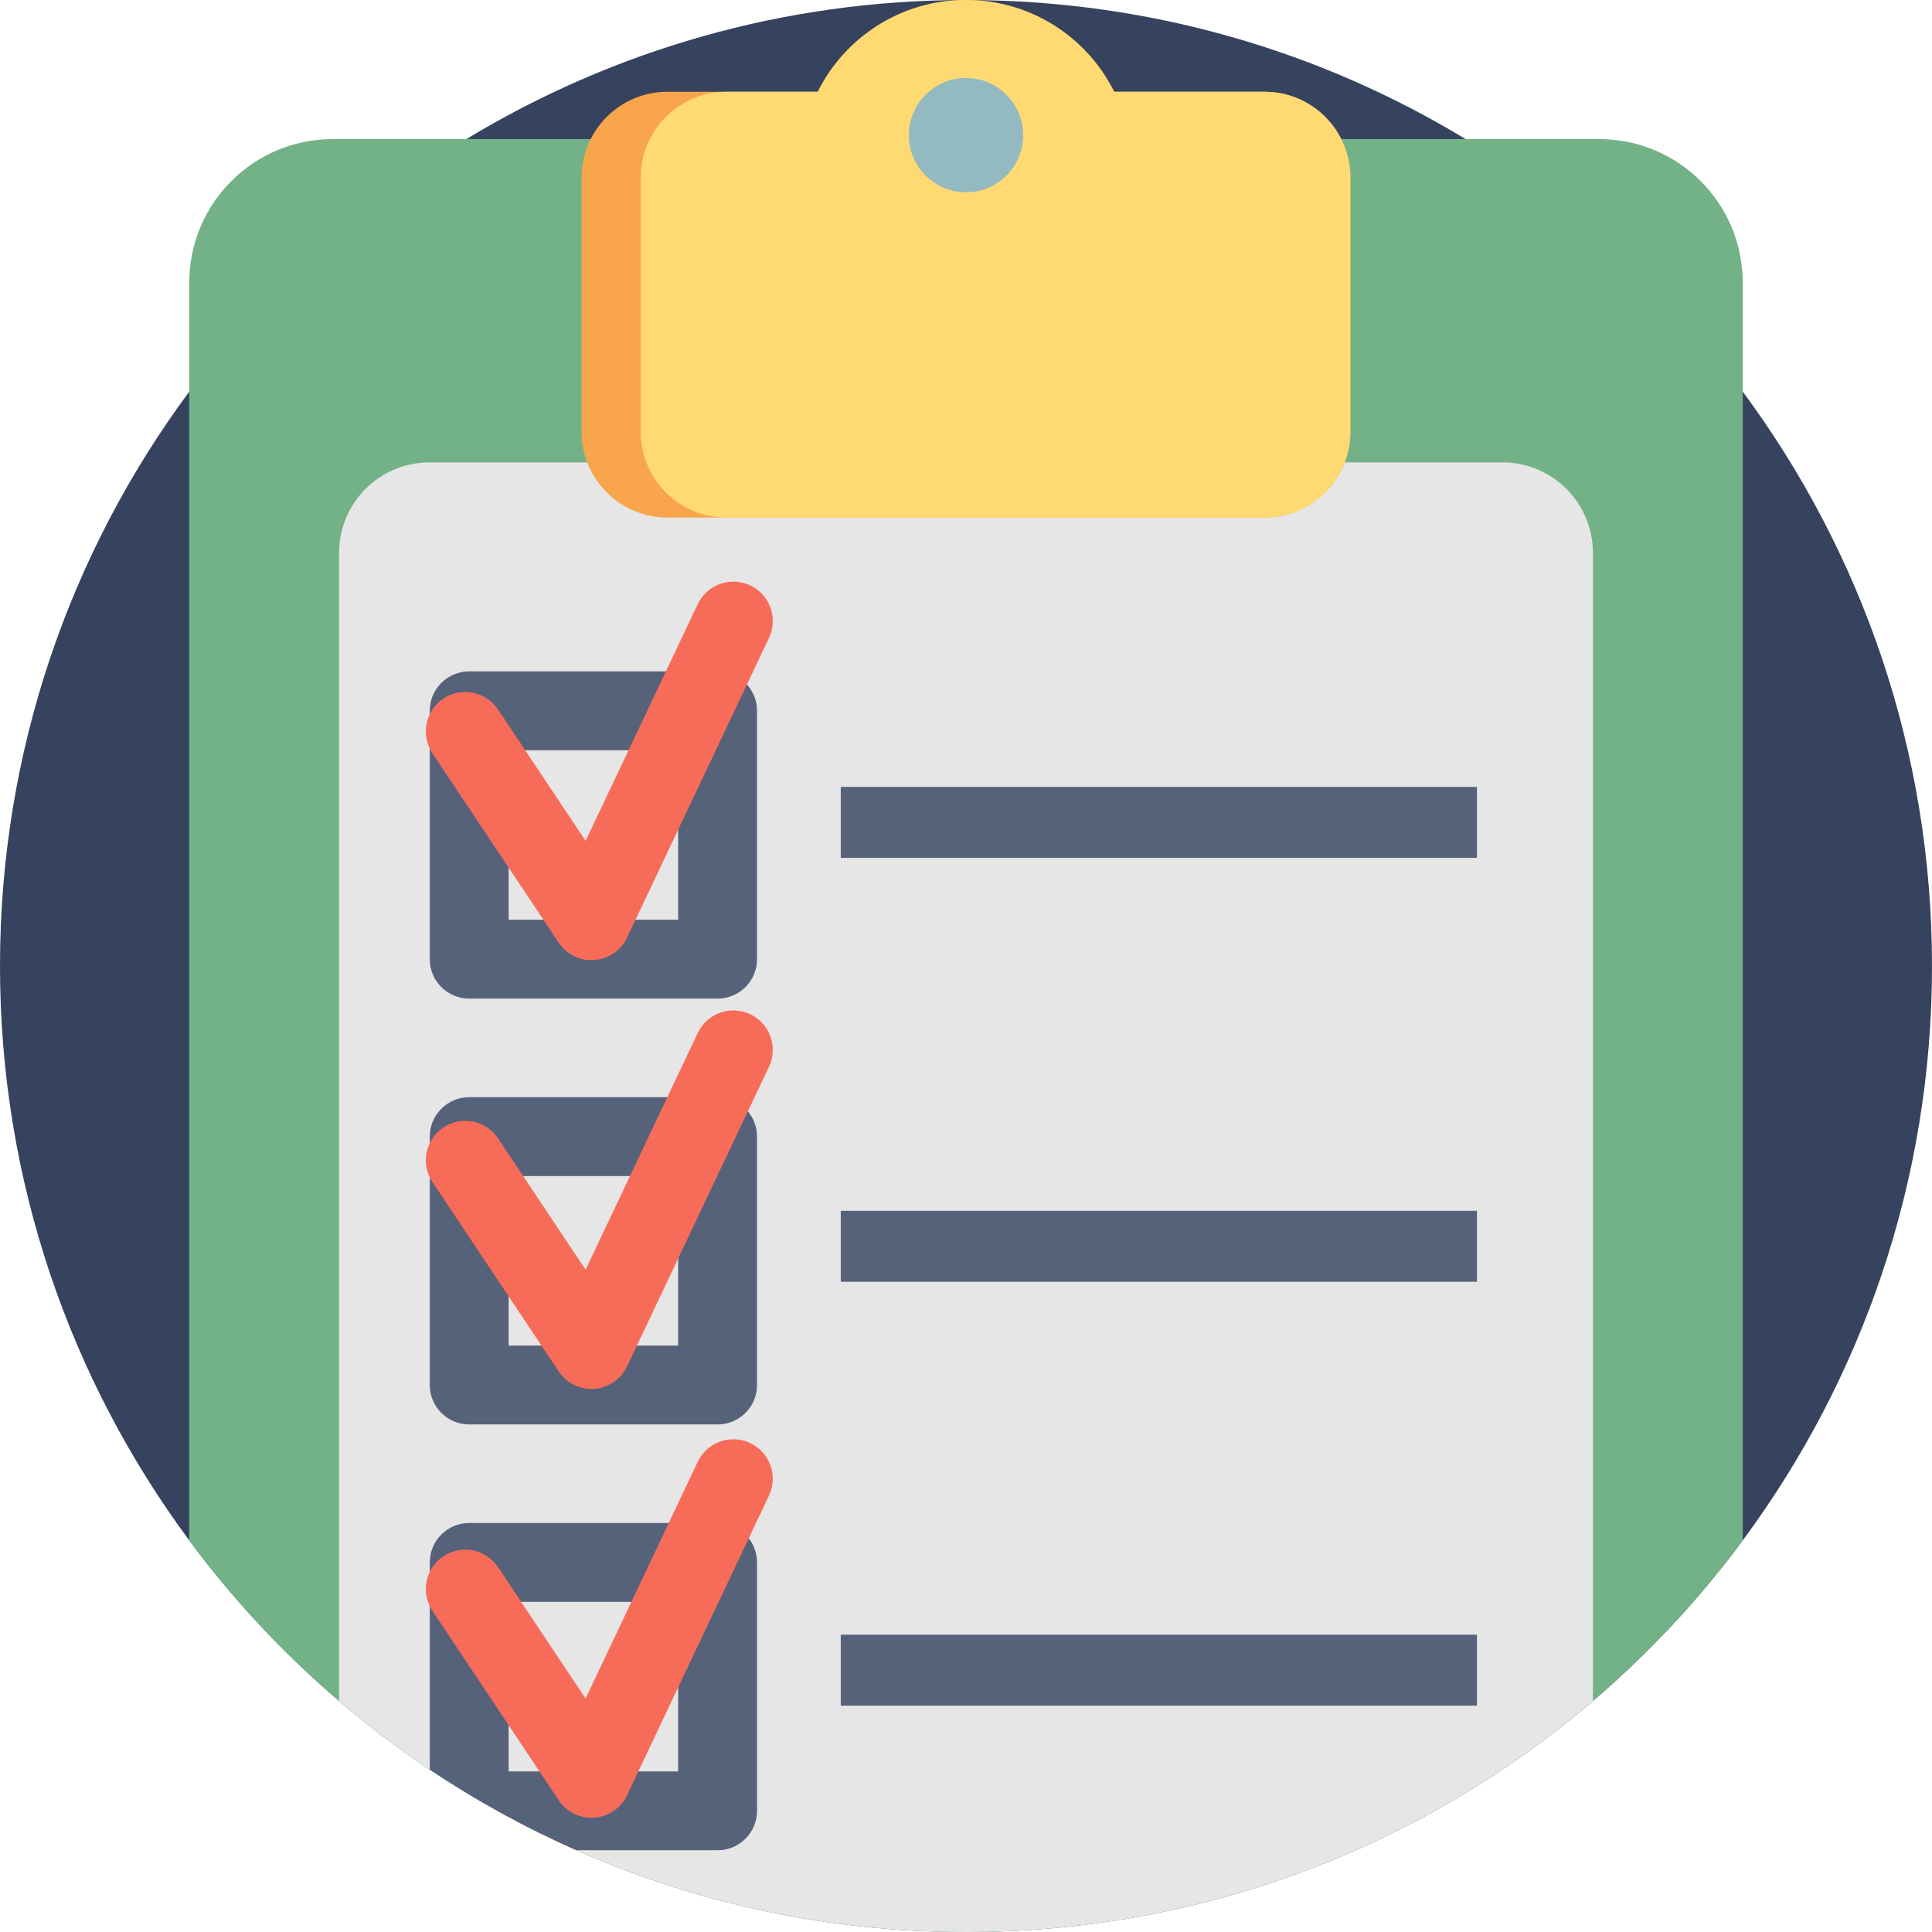 <svg height="512pt" viewBox="0 0 512 512" width="512pt" xmlns="http://www.w3.org/2000/svg"><path d="m512 256c0 57.008-18.641 109.672-50.156 152.223-11.586 15.641-24.918 29.926-39.703 42.547-44.715 38.18-102.727 61.23-166.141 61.23-36.727 0-71.637-7.73-103.203-21.66-13.637-6.008-26.645-13.176-38.902-21.379-8.379-5.59-16.395-11.672-24.035-18.191-14.785-12.621-28.117-26.906-39.703-42.547-31.516-42.551-50.156-95.215-50.156-152.223s18.641-109.672 50.156-152.223c19.852-26.801 44.816-49.59 73.445-66.922 38.629-23.398 83.938-36.855 132.398-36.855.336 0 .668 0 1.004.012 48.086.176 93.035 13.602 131.395 36.844 28.629 17.332 53.594 40.121 73.445 66.922 31.516 42.551 50.156 95.215 50.156 152.223zm0 0" fill="#36435e"/><path d="m461.844 74.898v333.324c-11.586 15.641-24.918 29.926-39.703 42.547-44.715 38.18-102.727 61.23-166.141 61.23-36.727 0-71.637-7.73-103.203-21.66-13.637-6.008-26.645-13.176-38.902-21.379-8.379-5.59-16.395-11.672-24.035-18.191-14.785-12.621-28.117-26.906-39.703-42.547v-333.324c0-21.012 17.031-38.043 38.043-38.043h335.602c21.012 0 38.043 17.031 38.043 38.043zm0 0" fill="#73b287"/><path d="m422.141 146.516v304.254c-44.715 38.18-102.727 61.23-166.141 61.23-36.727 0-71.637-7.73-103.203-21.66-13.637-6.008-26.645-13.176-38.902-21.379-8.379-5.59-16.395-11.672-24.035-18.191v-304.254c0-13.25 10.734-23.98 23.973-23.98h284.328c13.238 0 23.98 10.73 23.98 23.98zm0 0" fill="#e6e6e6"/><path d="m357.875 47.086v67.309c0 12.582-10.188 22.77-22.77 22.77h-158.219c-12.578 0-22.766-10.188-22.766-22.77v-67.309c0-12.582 10.188-22.77 22.766-22.77h39.832c7.188-14.41 22.078-24.316 39.277-24.316 2.676 0 5.297.242 7.836.699 12.039 2.164 22.363 9.25 28.832 19.082.082.125.156.238.227.367.617.949 1.203 1.93 1.734 2.934.242.441.461.859.648 1.234h39.832c12.582 0 22.77 10.188 22.77 22.77zm0 0" fill="#f9a54b"/><path d="m357.875 47.086v67.309c0 12.582-10.188 22.77-22.77 22.77h-142.543c-12.582 0-22.77-10.188-22.77-22.77v-67.309c0-12.582 10.188-22.77 22.77-22.77h24.156c7.188-14.41 22.078-24.316 39.277-24.316 2.676 0 5.297.242 7.836.699 12.039 2.164 22.363 9.25 28.832 19.082.082.125.156.238.227.367.672 1.074 1.254 2.066 1.734 2.934.242.441.461.859.648 1.234h39.832c12.582 0 22.77 10.188 22.77 22.77zm0 0" fill="#ffda73"/><path d="m271.148 35.809c0 8.367-6.785 15.152-15.152 15.152-8.367 0-15.148-6.785-15.148-15.152 0-8.367 6.781-15.148 15.148-15.148 8.367 0 15.152 6.781 15.152 15.148zm0 0" fill="#93bac1"/><g fill="#55627a"><path d="m190.172 264.641h-65.828c-5.77 0-10.449-4.676-10.449-10.449v-65.828c0-5.77 4.68-10.449 10.449-10.449h65.828c5.77 0 10.449 4.68 10.449 10.449v65.828c0 5.773-4.68 10.449-10.449 10.449zm-55.379-20.898h44.93v-44.93h-44.93zm0 0"/><path d="m190.172 377.492h-65.828c-5.77 0-10.449-4.68-10.449-10.449v-65.832c0-5.77 4.68-10.445 10.449-10.445h65.828c5.77 0 10.449 4.676 10.449 10.445v65.832c0 5.77-4.68 10.449-10.449 10.449zm-55.379-20.898h44.93v-44.934h-44.93zm0 0"/><path d="m190.172 403.613h-65.828c-5.77 0-10.449 4.68-10.449 10.449v54.898c12.258 8.203 25.266 15.371 38.902 21.379h37.375c5.766 0 10.449-4.684 10.449-10.449v-65.828c0-5.77-4.684-10.449-10.449-10.449zm-10.449 65.828h-44.93v-44.93h44.93zm0 0"/></g><path d="m156.734 368.086c-3.477 0-6.746-1.734-8.691-4.652l-33.438-50.156c-3.203-4.801-1.906-11.289 2.895-14.488 4.805-3.203 11.289-1.906 14.492 2.898l23.199 34.797 29.715-62.734c2.469-5.215 8.699-7.438 13.918-4.969 5.215 2.473 7.438 8.703 4.969 13.918l-37.617 79.41c-1.609 3.402-4.93 5.672-8.684 5.949-.254.016-.508.027-.758.027zm0 0" fill="#f76c59"/><path d="m156.734 254.445c-3.477 0-6.746-1.734-8.691-4.652l-33.438-50.156c-3.203-4.801-1.906-11.289 2.895-14.488 4.805-3.203 11.289-1.906 14.492 2.898l23.199 34.797 29.715-62.734c2.469-5.215 8.699-7.438 13.918-4.969 5.215 2.473 7.438 8.703 4.969 13.918l-37.617 79.41c-1.609 3.402-4.93 5.672-8.684 5.949-.254.02-.508.027-.758.027zm0 0" fill="#f76c59"/><path d="m156.734 481.727c-3.477 0-6.746-1.734-8.691-4.652l-33.438-50.156c-3.203-4.801-1.906-11.289 2.895-14.488 4.805-3.203 11.289-1.906 14.492 2.898l23.199 34.797 29.715-62.73c2.469-5.219 8.699-7.441 13.918-4.973 5.215 2.473 7.438 8.703 4.969 13.918l-37.617 79.41c-1.609 3.402-4.93 5.676-8.684 5.949-.254.016-.508.027-.758.027zm0 0" fill="#f76c59"/><path d="m222.812 208.535h168.59v18.809h-168.59zm0 0" fill="#55627a"/><path d="m222.812 320.875h168.59v18.805h-168.59zm0 0" fill="#55627a"/><path d="m222.812 433.211h168.59v18.809h-168.59zm0 0" fill="#55627a"/></svg>